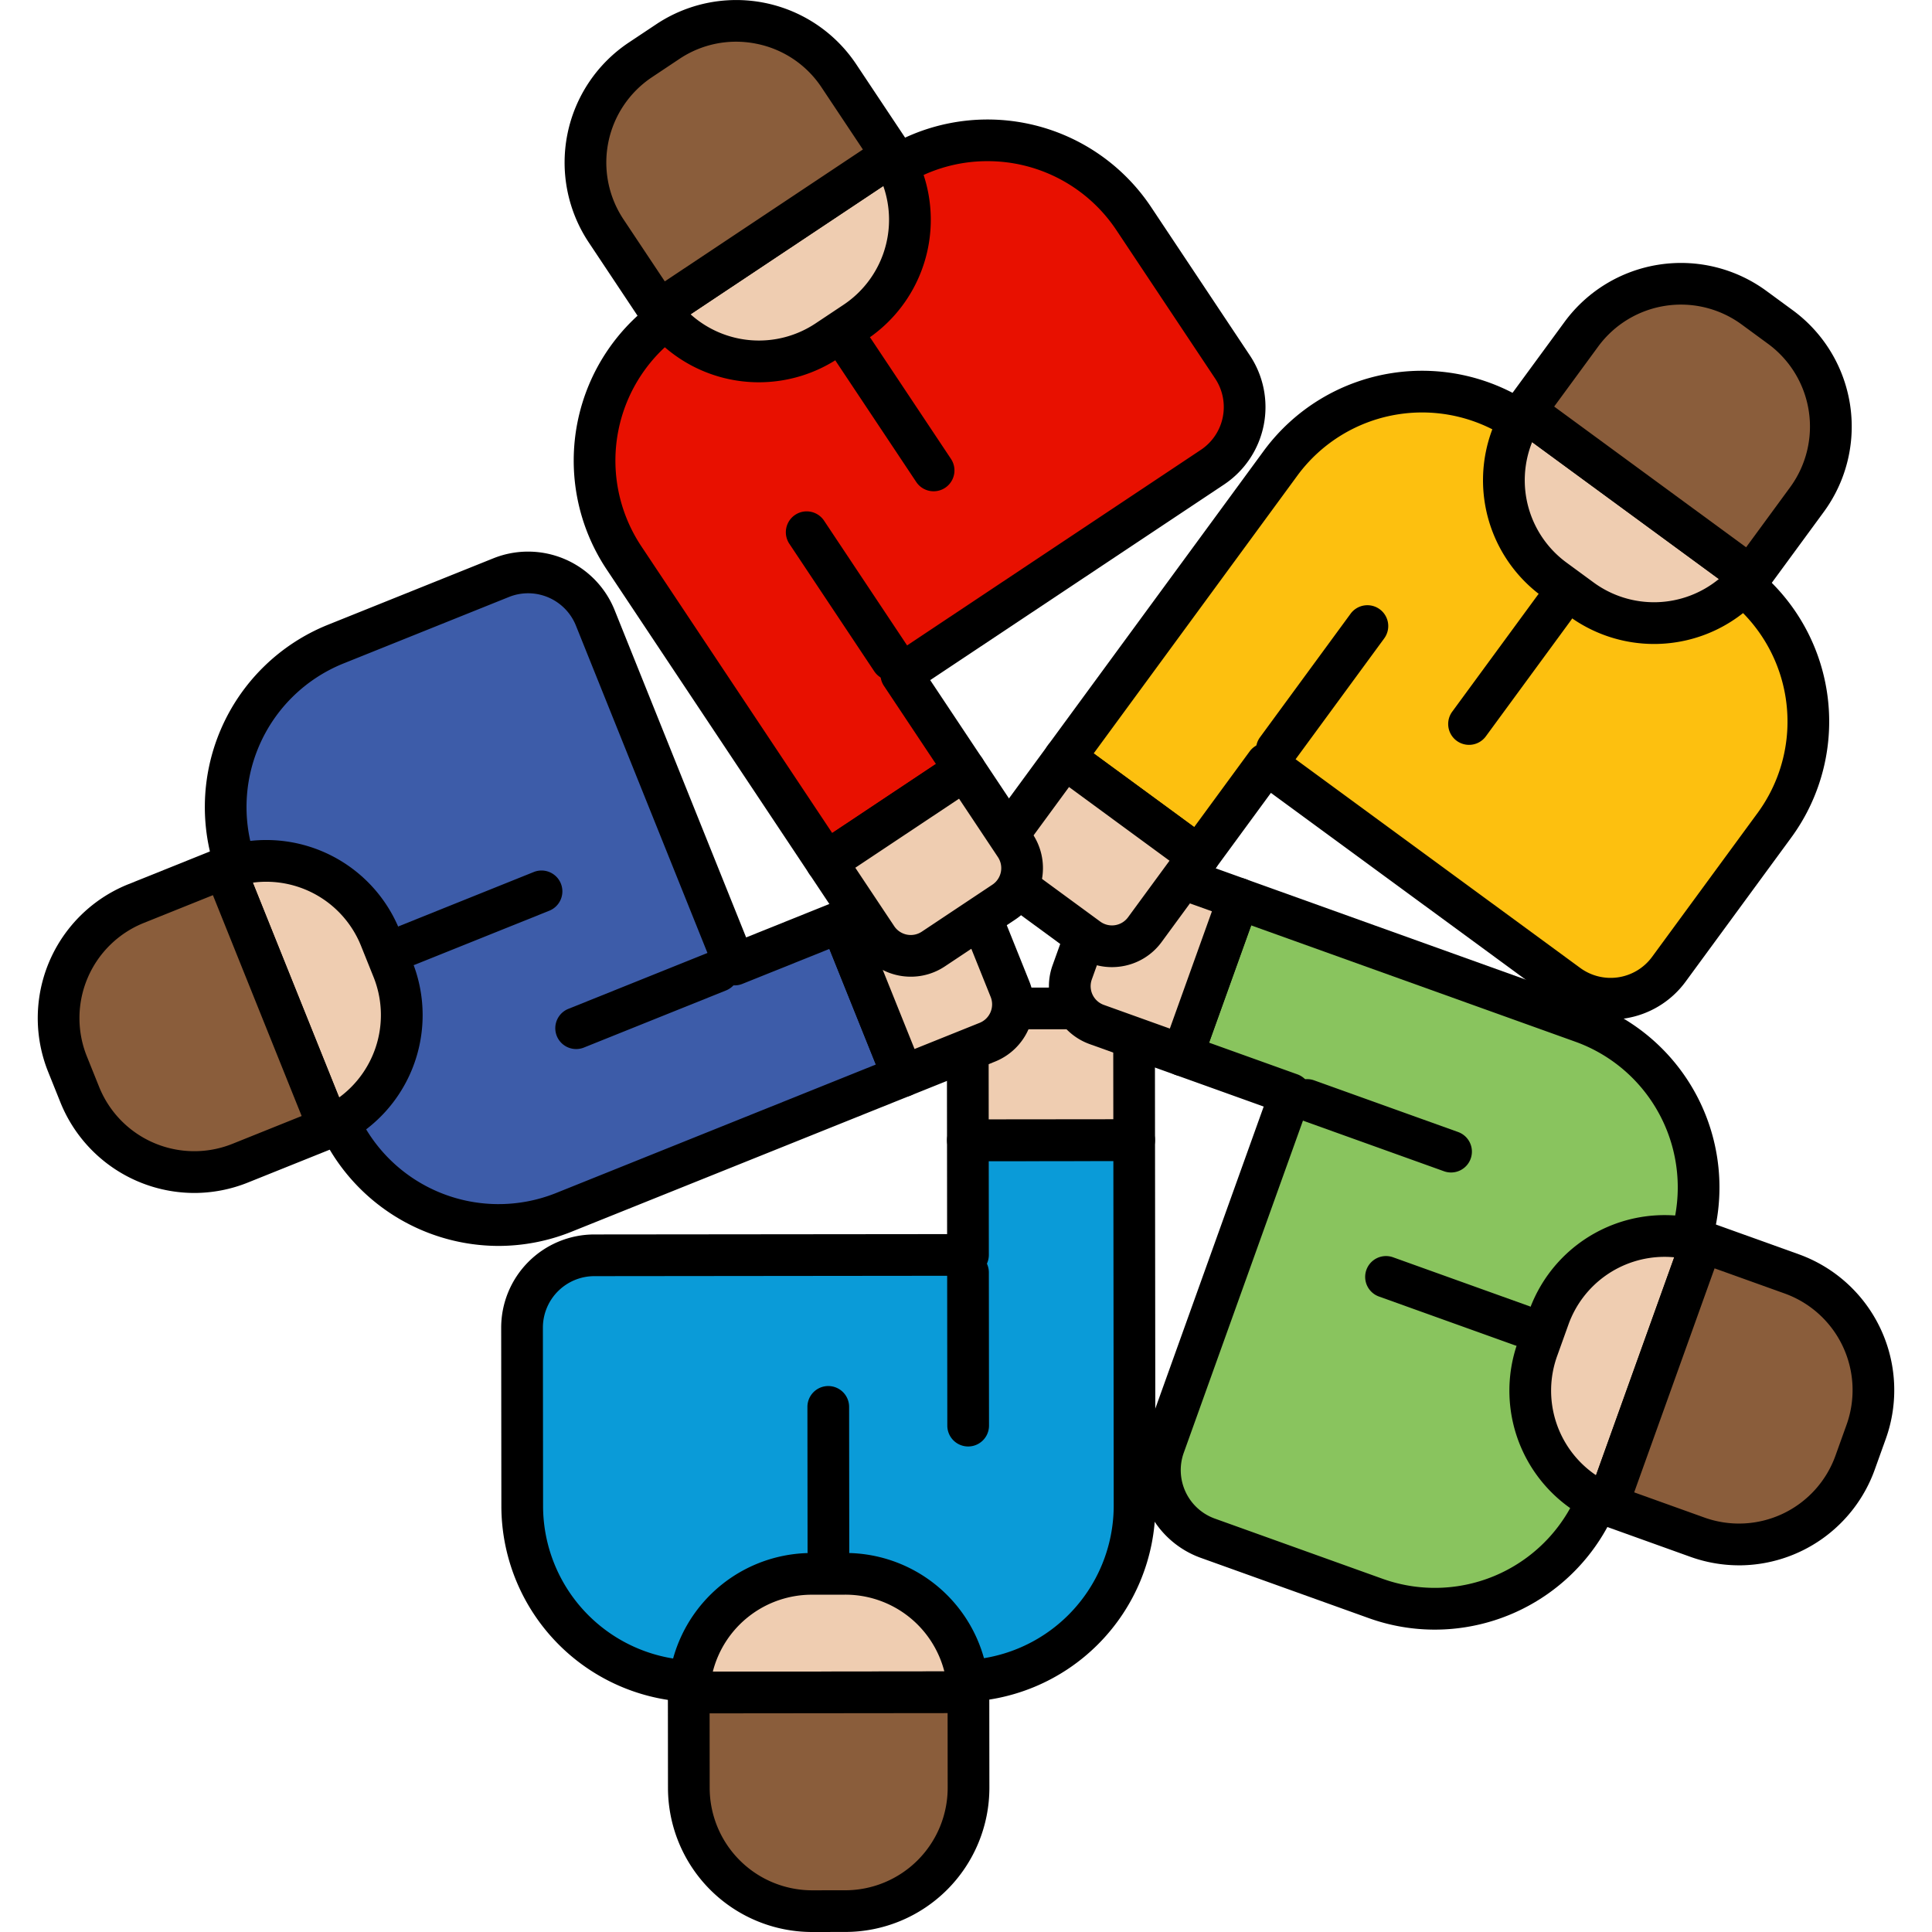 <svg xmlns="http://www.w3.org/2000/svg" version="1.1" xmlns:xlink="http://www.w3.org/1999/xlink" width="512" height="512" x="0" y="0" viewBox="0 0 534.309 555.999" style="enable-background:new 0 0 512 512" xml:space="preserve" class=""><g><g data-name="Layer 50"><path fill="#0a9bd8" d="m315.661 433.24-.109-105.146-47.861.049.034 33-107.551.111a20.8 20.8 0 0 0-20.786 20.828l.054 51.338a50.486 50.486 0 0 0 50.54 50.436l75.229-.077a50.5 50.5 0 0 0 50.45-50.539z" opacity="1" data-original="#0a9bd8"></path><path d="M189.927 489.858a56.488 56.488 0 0 1-56.486-56.429l-.053-51.338a26.837 26.837 0 0 1 26.78-26.835l101.55-.1-.027-27a6 6 0 0 1 5.993-6.007l47.862-.049h.006a6 6 0 0 1 6 5.994l.109 105.146a56.5 56.5 0 0 1-56.443 56.547l-75.23.077zM273.7 334.137l.028 27a6 6 0 0 1-5.994 6.006l-107.551.112a14.825 14.825 0 0 0-14.792 14.822l.053 51.338a44.487 44.487 0 0 0 44.487 44.442h.048l75.229-.077a44.5 44.5 0 0 0 44.456-44.535l-.1-99.146z" fill="#000000" opacity="1" data-original="#000000" class=""></path><path fill="#efcdb1" d="M267.821 487a35.509 35.509 0 0 0-35.511-34.077l-9.469.01a35.5 35.5 0 0 0-35.441 34.15z" opacity="1" data-original="#efcdb1" class=""></path><path d="M187.4 493.083a6 6 0 0 1-6-6.224 41.364 41.364 0 0 1 41.431-39.927l9.468-.01h.044a41.362 41.362 0 0 1 41.469 39.841 6 6 0 0 1-5.985 6.237l-80.421.084zm44.947-34.161h-.031l-9.468.01a29.4 29.4 0 0 0-28.559 22.143l66.631-.068a29.4 29.4 0 0 0-28.573-22.085z" fill="#000000" opacity="1" data-original="#000000" class=""></path><path d="M227.56 452.418a6 6 0 0 1-6-5.993l-.043-41.538a6 6 0 0 1 5.994-6.007h.006a6 6 0 0 1 6 5.994l.043 41.538a6 6 0 0 1-5.994 6.006z" fill="#000000" opacity="1" data-original="#000000" class=""></path><path fill="#8a5d3b" d="m267.885 514.441-.027-26.044c0-.47-.013-.928-.037-1.4l-80.421.084c-.023.469-.034.927-.034 1.4l.027 26.043A35.505 35.505 0 0 0 222.942 550l9.468-.01a35.513 35.513 0 0 0 35.475-35.549z" opacity="1" data-original="#8a5d3b" class=""></path><path d="M222.9 556a41.5 41.5 0 0 1-41.51-41.468l-.027-26.044c0-.573.013-1.131.041-1.7a6 6 0 0 1 5.987-5.7l80.424-.088h.006a6 6 0 0 1 5.992 5.689c.029.572.045 1.13.045 1.7l.027 26.043a41.512 41.512 0 0 1-41.468 41.555l-9.469.01zm-29.532-62.923.022 21.442A29.506 29.506 0 0 0 222.9 544h.032l9.469-.01a29.512 29.512 0 0 0 29.481-29.542l-.022-21.441z" fill="#000000" opacity="1" data-original="#000000" class=""></path><path fill="#272d33" d="m267.732 366.191.045 44.082" opacity="1" data-original="#272d33"></path><path d="M267.777 416.273a6 6 0 0 1-6-5.993l-.045-44.082a6 6 0 0 1 5.993-6.007h.007a6 6 0 0 1 6 5.994l.045 44.082a6 6 0 0 1-5.993 6.006z" fill="#000000" opacity="1" data-original="#000000" class=""></path><path fill="#efcdb1" d="m315.552 328.094-.027-26.192a11.722 11.722 0 0 0-11.736-11.711l-24.414.025a11.731 11.731 0 0 0-11.712 11.736l.028 26.191z" opacity="1" data-original="#efcdb1" class=""></path><path d="M267.691 334.143a6 6 0 0 1-6-5.993l-.028-26.192a17.744 17.744 0 0 1 17.7-17.742l24.415-.025h.017a17.744 17.744 0 0 1 17.73 17.709l.027 26.192a6 6 0 0 1-5.994 6.006l-47.861.049zm36.11-37.952h-.001l-24.414.025a5.731 5.731 0 0 0-5.718 5.73l.021 20.191 35.862-.037-.021-20.192a5.73 5.73 0 0 0-5.73-5.717z" fill="#000000" opacity="1" data-original="#000000" class=""></path><path fill="#89c45e" d="M444.571 294.148 345.6 258.634l-16.165 45.049 31.065 11.146-36.325 101.231a20.8 20.8 0 0 0 12.556 26.611l48.321 17.34a50.488 50.488 0 0 0 64.574-30.468l25.409-70.809a50.5 50.5 0 0 0-30.464-64.586z" opacity="1" data-original="#89c45e"></path><path d="M402.051 468.982a56.221 56.221 0 0 1-19.026-3.324l-48.32-17.339a26.838 26.838 0 0 1-16.178-34.286l34.3-95.583-25.414-9.12a6 6 0 0 1-3.621-7.673l16.165-45.049a6 6 0 0 1 7.673-3.621L446.6 288.5a56.559 56.559 0 0 1 34.085 72.261l-25.409 70.808a56.59 56.59 0 0 1-53.225 37.413zm-64.938-168.92 25.414 9.119a6 6 0 0 1 3.621 7.674l-36.326 101.231a14.825 14.825 0 0 0 8.935 18.938l48.321 17.34a44.538 44.538 0 0 0 56.9-26.848l25.409-70.808a44.545 44.545 0 0 0-26.842-56.908l-93.32-33.487z" fill="#000000" opacity="1" data-original="#000000" class=""></path><path fill="#efcdb1" d="M478.948 357.369a35.51 35.51 0 0 0-44.091 21.869l-3.2 8.912a35.5 35.5 0 0 0 20.126 44.914z" opacity="1" data-original="#efcdb1" class=""></path><path d="M451.785 439.064a5.992 5.992 0 0 1-2.241-.434 41.364 41.364 0 0 1-23.533-52.507l3.2-8.911a41.365 41.365 0 0 1 51.547-25.564 6 6 0 0 1 3.842 7.752l-27.162 75.7a6 6 0 0 1-5.648 3.973zm16.4-77.364a29.407 29.407 0 0 0-27.685 19.564l-3.2 8.913a29.4 29.4 0 0 0 11.161 34.371l22.5-62.715q-1.385-.133-2.771-.133z" fill="#000000" opacity="1" data-original="#000000" class=""></path><path d="M427.128 387.505a6 6 0 0 1-2.026-.354l-39.1-14.03a6 6 0 0 1 4.053-11.295l39.1 14.03a6 6 0 0 1-2.027 11.649z" fill="#000000" opacity="1" data-original="#000000" class=""></path><path fill="#8a5d3b" d="m504.789 366.6-24.513-8.8c-.443-.159-.878-.3-1.328-.439l-27.163 75.695c.434.181.862.347 1.3.5l24.513 8.8a35.505 35.505 0 0 0 45.419-21.431l3.2-8.912a35.512 35.512 0 0 0-21.428-45.413z" opacity="1" data-original="#8a5d3b" class=""></path><path d="M489.629 450.476a41.55 41.55 0 0 1-14.054-2.463l-24.512-8.8a34.118 34.118 0 0 1-1.583-.613 6 6 0 0 1-3.342-7.566l27.162-75.691a6 6 0 0 1 7.391-3.715c.547.166 1.076.34 1.614.533l24.51 8.8a41.561 41.561 0 0 1 25.051 53.094l-3.2 8.912a41.584 41.584 0 0 1-39.04 27.514zm-30.182-21 20.182 7.242a29.5 29.5 0 0 0 37.745-17.81l3.2-8.911a29.546 29.546 0 0 0-17.81-37.746l-20.181-7.241z" fill="#000000" opacity="1" data-original="#000000" class=""></path><path fill="#272d33" d="m365.251 316.532 41.492 14.889" opacity="1" data-original="#272d33"></path><path d="M406.742 337.422a6 6 0 0 1-2.026-.354l-41.491-14.889a6 6 0 0 1 4.052-11.294l41.492 14.888a6 6 0 0 1-2.027 11.649z" fill="#000000" opacity="1" data-original="#000000" class=""></path><path fill="#efcdb1" d="m345.6 258.634-24.652-8.846a11.722 11.722 0 0 0-15 7.075l-8.246 22.979a11.73 11.73 0 0 0 7.075 14.994l24.653 8.847z" opacity="1" data-original="#efcdb1" class=""></path><path d="M329.439 309.683a5.981 5.981 0 0 1-2.026-.353l-24.653-8.846a17.731 17.731 0 0 1-10.7-22.668l8.246-22.98a17.741 17.741 0 0 1 22.668-10.7l24.653 8.847a6 6 0 0 1 3.621 7.673l-16.165 45.049a6 6 0 0 1-5.648 3.974zM317 255.1a5.734 5.734 0 0 0-5.393 3.791l-8.246 22.979a5.73 5.73 0 0 0 3.454 7.321l19 6.82 12.112-33.754-19-6.82A5.679 5.679 0 0 0 317 255.1z" fill="#000000" opacity="1" data-original="#000000" class=""></path><path fill="#fdc00f" d="m357.681 133.311-62.17 84.8 38.6 28.3 19.513-26.614 86.736 63.593a20.8 20.8 0 0 0 29.083-4.477l30.355-41.4a50.49 50.49 0 0 0-10.864-70.571l-60.67-44.481a50.5 50.5 0 0 0-70.583 10.85z" opacity="1" data-original="#fdc00f"></path><path d="M452.606 293.42a26.6 26.6 0 0 1-15.8-5.195l-81.9-60.046-15.965 21.776a6 6 0 0 1-8.387 1.291l-38.6-28.3a6 6 0 0 1-1.291-8.387l62.171-84.8a56.562 56.562 0 0 1 78.968-12.147L492.48 162.1a56.49 56.49 0 0 1 12.155 78.957l-30.356 41.4a26.634 26.634 0 0 1-17.534 10.643 27.184 27.184 0 0 1-4.139.32zm-98.979-79.628a5.973 5.973 0 0 1 3.543 1.162l86.736 63.593a14.8 14.8 0 0 0 20.7-3.186l30.355-41.4a44.488 44.488 0 0 0-9.573-62.184l-60.67-44.482a44.546 44.546 0 0 0-62.194 9.566L303.9 216.817l28.921 21.2 15.965-21.776a5.993 5.993 0 0 1 4.841-2.449z" fill="#000000" opacity="1" data-original="#000000" class=""></path><path fill="#efcdb1" d="M428.065 118.315A35.511 35.511 0 0 0 436.5 166.8l7.636 5.6a35.5 35.5 0 0 0 48.782-6.535z" opacity="1" data-original="#efcdb1" class=""></path><path d="M465.162 185.325a41.437 41.437 0 0 1-24.57-8.084l-7.635-5.6a41.363 41.363 0 0 1-9.863-56.686 6 6 0 0 1 8.519-1.48l64.857 47.552a6 6 0 0 1 1.151 8.57 41.337 41.337 0 0 1-32.459 15.728zm-35.084-58.094a29.4 29.4 0 0 0 9.974 34.734l7.636 5.6a29.4 29.4 0 0 0 36.126-.934z" fill="#000000" opacity="1" data-original="#000000" class=""></path><path d="M411.915 214.357a6 6 0 0 1-4.834-9.549l24.561-33.5a6 6 0 1 1 9.677 7.1l-24.561 33.5a5.991 5.991 0 0 1-4.843 2.449z" fill="#000000" opacity="1" data-original="#000000" class=""></path><path fill="#8a5d3b" d="m444.262 96.164-15.4 21a30.53 30.53 0 0 0-.8 1.148l64.857 47.552c.3-.365.577-.727.855-1.106l15.4-21a35.5 35.5 0 0 0-7.642-49.636l-7.636-5.6a35.513 35.513 0 0 0-49.634 7.642z" opacity="1" data-original="#8a5d3b" class=""></path><path d="M492.918 171.867a5.978 5.978 0 0 1-3.544-1.161l-64.857-47.552a6 6 0 0 1-1.461-8.141c.314-.477.631-.934.969-1.394l15.4-21a41.563 41.563 0 0 1 58.023-8.933l7.636 5.6a41.506 41.506 0 0 1 8.933 58.023l-15.4 21c-.338.461-.678.9-1.04 1.347a5.992 5.992 0 0 1-4.659 2.211zM436.423 117l55.236 40.5 12.678-17.291a29.545 29.545 0 0 0-6.351-41.25l-7.635-5.6a29.546 29.546 0 0 0-41.25 6.351z" fill="#000000" opacity="1" data-original="#000000" class=""></path><path fill="#272d33" d="m356.604 215.722 26.065-35.551" opacity="1" data-original="#272d33"></path><path d="M356.6 221.722a6 6 0 0 1-4.834-9.548l26.065-35.551a6 6 0 1 1 9.677 7.1l-26.065 35.547a5.99 5.99 0 0 1-4.843 2.452z" fill="#000000" opacity="1" data-original="#000000" class=""></path><path fill="#efcdb1" d="m295.511 218.108-15.487 21.122a11.723 11.723 0 0 0 2.523 16.387l19.689 14.436a11.73 11.73 0 0 0 16.386-2.523l15.487-21.123z" opacity="1" data-original="#efcdb1" class=""></path><path d="M309.127 278.323a17.587 17.587 0 0 1-10.439-3.432L279 260.456a17.722 17.722 0 0 1-3.813-24.774l15.485-21.122a6 6 0 0 1 8.387-1.291l38.6 28.3a6 6 0 0 1 1.291 8.387l-15.487 21.123a17.611 17.611 0 0 1-11.6 7.035 18.089 18.089 0 0 1-2.736.209zM296.8 226.494l-11.938 16.284a5.72 5.72 0 0 0 1.231 8l19.69 14.436a5.729 5.729 0 0 0 8-1.232l11.939-16.282z" fill="#000000" opacity="1" data-original="#000000" class=""></path><path fill="#3d5ca9" d="m151.449 348.889 97.565-39.2-17.843-44.41-30.622 12.3-40.1-99.8a20.8 20.8 0 0 0-27.064-11.55l-47.637 19.14a50.488 50.488 0 0 0-28.025 65.671l28.046 69.806a50.5 50.5 0 0 0 65.68 28.043z" opacity="1" data-original="#3d5ca9" class=""></path><path d="M132.625 358.557a56.628 56.628 0 0 1-52.42-35.469l-28.047-69.806a56.553 56.553 0 0 1 31.357-73.476l47.636-19.139a26.84 26.84 0 0 1 34.869 14.88l37.859 94.23 25.055-10.067a6 6 0 0 1 7.8 3.331l17.844 44.41a6 6 0 0 1-3.331 7.8l-97.565 39.2a56.422 56.422 0 0 1-21.057 4.106zm8.5-187.823a14.723 14.723 0 0 0-5.5 1.068l-47.637 19.139a44.54 44.54 0 0 0-24.695 57.867l28.047 69.806a44.5 44.5 0 0 0 57.872 24.707l92-36.963-13.37-33.276-25.054 10.066a6 6 0 0 1-7.8-3.33l-40.1-99.8a14.832 14.832 0 0 0-13.761-9.284z" fill="#000000" opacity="1" data-original="#000000" class=""></path><path fill="#efcdb1" d="M83.755 324.471a35.51 35.51 0 0 0 18.428-45.637l-3.53-8.786a35.5 35.5 0 0 0-44.881-20.2z" opacity="1" data-original="#efcdb1" class=""></path><path d="M83.755 330.471a6 6 0 0 1-5.567-3.764l-29.983-74.623a6 6 0 0 1 3.546-7.886 41.366 41.366 0 0 1 52.47 23.613l3.53 8.786A41.363 41.363 0 0 1 86.2 329.948a6 6 0 0 1-2.445.523zm-21.844-76.462 24.841 61.826a29.4 29.4 0 0 0 9.864-34.764l-3.53-8.786a29.4 29.4 0 0 0-31.175-18.276z" fill="#000000" opacity="1" data-original="#000000" class=""></path><path d="M106.457 278.008a6 6 0 0 1-2.239-11.569l38.543-15.486a6 6 0 1 1 4.474 11.135l-38.544 15.486a5.988 5.988 0 0 1-2.234.434z" fill="#000000" opacity="1" data-original="#000000" class=""></path><path fill="#8a5d3b" d="m58.305 334.734 24.166-9.709c.436-.176.857-.357 1.284-.554l-29.983-74.624c-.444.154-.873.314-1.31.489L28.3 260.045a35.506 35.506 0 0 0-19.716 46.191l3.53 8.786a35.512 35.512 0 0 0 46.191 19.712z" opacity="1" data-original="#8a5d3b" class=""></path><path d="M45.06 343.317a41.608 41.608 0 0 1-38.513-26.058l-3.53-8.786a41.5 41.5 0 0 1 23.043-53.995l24.166-9.71a32.21 32.21 0 0 1 1.591-.593 6 6 0 0 1 7.523 3.435l29.982 74.624a6 6 0 0 1-3.057 7.686c-.518.238-1.027.459-1.556.672L60.542 340.3a41.469 41.469 0 0 1-15.482 3.017zm5.369-85.7-19.9 7.994A29.506 29.506 0 0 0 14.151 304l3.531 8.785a29.511 29.511 0 0 0 38.386 16.383l19.9-7.994z" fill="#000000" opacity="1" data-original="#000000" class=""></path><path fill="#272d33" d="m195.867 279.464-40.904 16.435" opacity="1" data-original="#272d33"></path><path d="M154.965 301.9a6 6 0 0 1-2.239-11.569l40.9-16.434a6 6 0 0 1 4.474 11.135l-40.9 16.434a5.973 5.973 0 0 1-2.235.434z" fill="#000000" opacity="1" data-original="#000000" class=""></path><path fill="#efcdb1" d="m249.014 309.688 24.3-9.764a11.722 11.722 0 0 0 6.507-15.249l-9.1-22.655a11.73 11.73 0 0 0-15.249-6.507l-24.3 9.765z" opacity="1" data-original="#efcdb1" class=""></path><path d="M249.016 315.69a6 6 0 0 1-5.569-3.765L225.6 267.514a6 6 0 0 1 3.331-7.8l24.3-9.764a17.746 17.746 0 0 1 23.054 9.837l9.1 22.655a17.744 17.744 0 0 1-9.838 23.053l-24.3 9.765a5.993 5.993 0 0 1-2.231.43zm-10.041-47.082 13.37 33.276 18.736-7.528a5.73 5.73 0 0 0 3.177-7.444l-9.1-22.655a5.732 5.732 0 0 0-7.444-3.177z" fill="#000000" opacity="1" data-original="#000000" class=""></path><path fill="#e81000" d="m168.718 160.525 58.264 87.527 39.841-26.522-18.286-27.471 89.528-59.6a20.8 20.8 0 0 0 5.791-28.85l-28.448-42.732A50.489 50.489 0 0 0 245.4 48.826l-62.621 41.687a50.5 50.5 0 0 0-14.061 70.012z" opacity="1" data-original="#be1e2d" class=""></path><path d="M226.982 254.052a6 6 0 0 1-5-2.675l-58.259-87.527a56.5 56.5 0 0 1 15.732-78.332l62.623-41.687A56.553 56.553 0 0 1 320.4 59.552l28.448 42.735a26.8 26.8 0 0 1-7.46 37.17l-84.534 56.272 14.962 22.477a6 6 0 0 1-1.67 8.319l-39.841 26.522a6 6 0 0 1-3.323 1.005zm46.33-207.673a44.232 44.232 0 0 0-24.585 7.442L186.1 95.508a44.5 44.5 0 0 0-12.388 61.692l54.94 82.533 29.848-19.872-14.962-22.477a6 6 0 0 1 1.67-8.319l89.528-59.6a14.8 14.8 0 0 0 4.121-20.531L310.413 66.2a44.484 44.484 0 0 0-37.101-19.821z" fill="#000000" opacity="1" data-original="#000000" class=""></path><path fill="#efcdb1" d="M178.824 89.275a35.51 35.51 0 0 0 48.436 8.739l7.881-5.246a35.5 35.5 0 0 0 10.629-48.057z" opacity="1" data-original="#efcdb1" class=""></path><path d="M207.549 110.014a41.341 41.341 0 0 1-33.588-17.225 6 6 0 0 1 1.539-8.508l66.945-44.564a6 6 0 0 1 8.443 1.864 41.364 41.364 0 0 1-12.422 56.181l-7.882 5.247a41.457 41.457 0 0 1-23.035 7.005zm-19.66-19.565a29.4 29.4 0 0 0 36.046 2.571l7.881-5.247a29.4 29.4 0 0 0 11.539-34.246z" fill="#000000" opacity="1" data-original="#000000" class=""></path><path d="M257.837 141.383a6 6 0 0 1-5-2.676l-23.018-34.578a6 6 0 0 1 9.99-6.649l23.017 34.577a6 6 0 0 1-4.989 9.326z" fill="#000000" opacity="1" data-original="#000000" class=""></path><path fill="#8a5d3b" d="m163.589 66.452 14.431 21.679c.261.392.525.766.8 1.144l66.95-44.564c-.241-.4-.485-.791-.746-1.183l-14.431-21.679a35.506 35.506 0 0 0-49.24-9.883l-7.881 5.247a35.512 35.512 0 0 0-9.883 49.239z" opacity="1" data-original="#8a5d3b" class=""></path><path d="M178.829 95.276A5.993 5.993 0 0 1 174 92.845a34.829 34.829 0 0 1-.974-1.385l-14.432-21.683a41.514 41.514 0 0 1 11.553-57.559l7.882-5.247a41.5 41.5 0 0 1 57.558 11.553L250.019 40.2c.316.475.612.946.9 1.436a6 6 0 0 1-1.829 8.067L182.149 94.27a5.976 5.976 0 0 1-3.32 1.006zM200.975 12a29.313 29.313 0 0 0-16.3 4.957l-7.875 5.25a29.513 29.513 0 0 0-8.212 40.92l11.88 17.848 57.015-37.953L225.6 25.174a29.32 29.32 0 0 0-18.76-12.584 29.807 29.807 0 0 0-5.865-.59z" fill="#000000" opacity="1" data-original="#000000" class=""></path><path fill="#272d33" d="m245.739 189.859-24.428-36.695" opacity="1" data-original="#272d33"></path><path d="M245.744 195.86a5.993 5.993 0 0 1-5-2.676l-24.428-36.695a6 6 0 0 1 9.99-6.649l24.427 36.695a6 6 0 0 1-4.989 9.325z" fill="#000000" opacity="1" data-original="#000000" class=""></path><path fill="#efcdb1" d="m226.982 248.052 14.514 21.8a11.722 11.722 0 0 0 16.255 3.262l20.323-13.528a11.73 11.73 0 0 0 3.263-16.256l-14.514-21.8z" opacity="1" data-original="#efcdb1" class=""></path><path d="M251.282 281.076a17.718 17.718 0 0 1-14.781-7.9l-14.514-21.8a6 6 0 0 1 1.67-8.32l39.843-26.52a6 6 0 0 1 8.319 1.67l14.514 21.8a17.73 17.73 0 0 1-4.933 24.574l-20.323 13.529a17.622 17.622 0 0 1-9.795 2.967zM235.3 249.722l11.19 16.808a5.732 5.732 0 0 0 7.937 1.593l20.323-13.529a5.73 5.73 0 0 0 1.592-7.936l-11.189-16.808z" fill="#000000" opacity="1" data-original="#000000" class=""></path></g></g></svg>